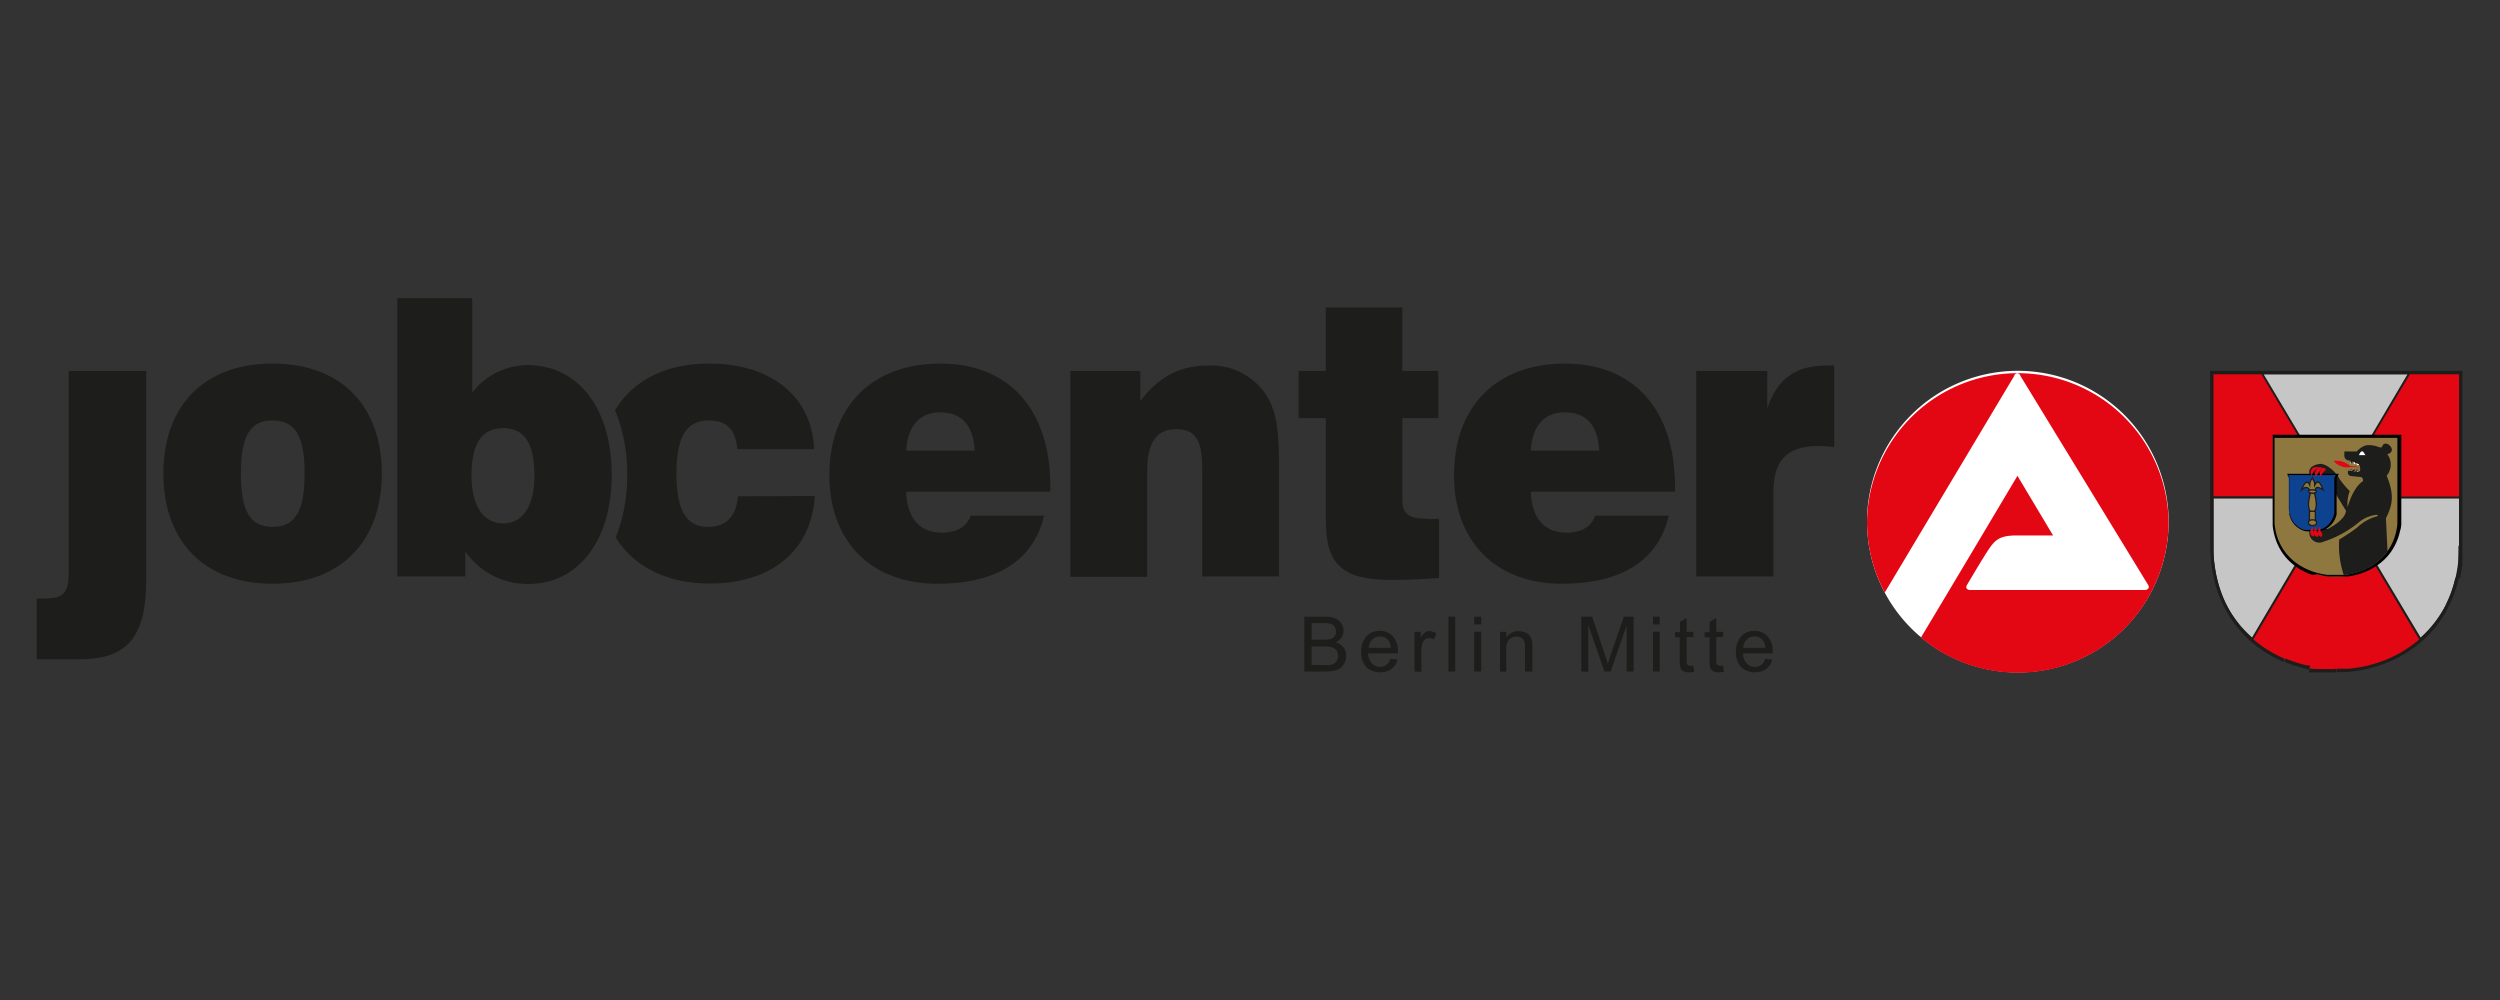 <svg id="JC-Mitte" xmlns="http://www.w3.org/2000/svg" viewBox="0 0 400 160"><rect x="0" y="0" width="400" height="160" fill="#333333" stroke="none"/><defs><style>.cls-1{fill:#fff;}.cls-1,.cls-4,.cls-5,.cls-6,.cls-7,.cls-8{fill-rule:evenodd;}.cls-2,.cls-7{fill:#1d1d1b;}.cls-3,.cls-4{fill:#e30613;}.cls-5{fill:#c6c6c6;}.cls-6{fill:#8f7840;}.cls-8{fill:#0d4291;}</style></defs><path class="cls-1" d="M322.85,59.33a24.13,24.13,0,1,1-24.13,24.13,24.13,24.13,0,0,1,24.13-24.13Z"/><path class="cls-2" d="M208.69,107.44V98.67H212a4.19,4.19,0,0,1,1.61.26,2.06,2.06,0,0,1,1,.82,2.18,2.18,0,0,1,.35,1.16,1.93,1.93,0,0,1-.31,1.06,2.14,2.14,0,0,1-.92.8,2.27,2.27,0,0,1,1.22.8,2.1,2.1,0,0,1,.43,1.33,2.52,2.52,0,0,1-.26,1.15,2.22,2.22,0,0,1-.64.81,2.66,2.66,0,0,1-1,.44,6.36,6.36,0,0,1-1.42.14Zm1.17-5.09h1.9a4.1,4.1,0,0,0,1.1-.1,1.2,1.2,0,0,0,.67-.44,1.24,1.24,0,0,0,.22-.76,1.5,1.5,0,0,0-.2-.77,1.19,1.19,0,0,0-.6-.46,5.16,5.16,0,0,0-1.34-.12h-1.75v2.65Zm0,4.06H212a6.3,6.3,0,0,0,.79,0,1.77,1.77,0,0,0,.67-.25,1.31,1.31,0,0,0,.45-.48,1.61,1.61,0,0,0,.17-.74,1.47,1.47,0,0,0-.25-.86,1.28,1.28,0,0,0-.7-.5,4.25,4.25,0,0,0-1.28-.15h-2v3Z"/><path class="cls-2" d="M222.5,105.4l1.11.13a2.72,2.72,0,0,1-1,1.52,3.31,3.31,0,0,1-4-.32,3.38,3.38,0,0,1-.81-2.41,3.51,3.51,0,0,1,.82-2.49,2.81,2.81,0,0,1,2.15-.89,2.71,2.71,0,0,1,2.08.87,3.44,3.44,0,0,1,.81,2.44c0,.07,0,.16,0,.29H218.9a2.45,2.45,0,0,0,.59,1.6,1.75,1.75,0,0,0,1.33.56,1.62,1.62,0,0,0,1-.31,2.14,2.14,0,0,0,.67-1ZM219,103.65h3.55a2.13,2.13,0,0,0-.41-1.2,1.66,1.66,0,0,0-1.33-.62,1.71,1.71,0,0,0-1.25.49,2,2,0,0,0-.56,1.33Z"/><path class="cls-2" d="M226.32,107.44v-6.35h1v1a2.5,2.5,0,0,1,.68-.89,1.16,1.16,0,0,1,.69-.22,2.1,2.1,0,0,1,1.11.35l-.37,1a1.51,1.51,0,0,0-.79-.24,1.05,1.05,0,0,0-.64.22,1.2,1.2,0,0,0-.4.59,4.15,4.15,0,0,0-.18,1.25v3.33Z"/><polygon class="cls-2" points="231.75 107.44 231.75 98.67 232.83 98.67 232.83 107.44 231.75 107.44 231.75 107.44"/><path class="cls-2" d="M235.87,99.91V98.67H237v1.24Zm0,7.53v-6.35H237v6.35Z"/><path class="cls-2" d="M240,107.44v-6.35h1v.9a2.28,2.28,0,0,1,2-1,2.61,2.61,0,0,1,1.06.21,1.71,1.71,0,0,1,.72.54,2.15,2.15,0,0,1,.34.8,6,6,0,0,1,.06,1v3.91H244v-3.87a2.75,2.75,0,0,0-.13-1,1,1,0,0,0-.44-.52,1.46,1.46,0,0,0-.76-.2,1.77,1.77,0,0,0-1.19.44A2.18,2.18,0,0,0,241,104v3.47Z"/><path class="cls-2" d="M253,107.44V98.67h1.75l2.08,6.21c.19.58.33,1,.42,1.3.1-.32.25-.79.46-1.41l2.11-6.1h1.56v8.77h-1.12V100.1l-2.55,7.34h-1L254.12,100v7.47Z"/><path class="cls-2" d="M264.48,99.91V98.67h1.08v1.24Zm0,7.53v-6.35h1.08v6.35Z"/><path class="cls-2" d="M270.92,106.48l.15,1a4.25,4.25,0,0,1-.81.1,1.76,1.76,0,0,1-.91-.19,1,1,0,0,1-.46-.49,4.07,4.07,0,0,1-.13-1.27v-3.66H268v-.83h.79V99.51l1.07-.65v2.23h1.09v.83h-1.09v3.72a1.72,1.72,0,0,0,.06.59.43.43,0,0,0,.19.21.69.69,0,0,0,.36.08,3.28,3.28,0,0,0,.48,0Z"/><path class="cls-2" d="M275.69,106.48l.15,1a4.25,4.25,0,0,1-.81.1,1.76,1.76,0,0,1-.91-.19,1,1,0,0,1-.46-.49,4.07,4.07,0,0,1-.13-1.27v-3.66h-.79v-.83h.79V99.51l1.07-.65v2.23h1.09v.83H274.6v3.72a1.72,1.72,0,0,0,.06.59.46.46,0,0,0,.18.21.75.75,0,0,0,.37.08,3.28,3.28,0,0,0,.48,0Z"/><path class="cls-2" d="M282.45,105.4l1.12.13a2.74,2.74,0,0,1-1,1.52,3.3,3.3,0,0,1-4-.32,3.38,3.38,0,0,1-.82-2.41,3.52,3.52,0,0,1,.83-2.49,2.79,2.79,0,0,1,2.14-.89,2.73,2.73,0,0,1,2.09.87,3.44,3.44,0,0,1,.81,2.44c0,.07,0,.16,0,.29h-4.74a2.4,2.4,0,0,0,.59,1.6,1.75,1.75,0,0,0,1.33.56,1.64,1.64,0,0,0,1-.31,2.06,2.06,0,0,0,.66-1Zm-3.53-1.75h3.55a2.21,2.21,0,0,0-.41-1.2,1.66,1.66,0,0,0-1.33-.62,1.7,1.7,0,0,0-1.25.49,1.94,1.94,0,0,0-.56,1.33Z"/><path class="cls-3" d="M298.72,83.46a24.13,24.13,0,0,1,48.25-.2v.39A24.12,24.12,0,0,1,307.35,102c3.93-6.51,15.44-25.87,15.44-25.87l5.7,9.54h-5.71c-2.72,0-3.51.57-4.69,2.38-1,1.5-3.3,5.43-3.35,5.5-.28.43-.12.85.53.85h27.86c.55,0,.88-.39.53-.88L323.27,60.15a.51.51,0,0,0-1,0L301.56,94.81a24,24,0,0,1-2.84-11.35Z"/><path class="cls-2" d="M23.4,92.72c0,9-2.91,12.76-10.6,12.76H5.87V95.76H7c3.32,0,4-.87,4-4.52V59.35H23.4V92.72Z"/><path class="cls-2" d="M43.61,84.3c-3.72,0-5.06-2.72-5.06-8.54s1.34-8.49,5.06-8.49,5.13,2.67,5.13,8.49-1.4,8.54-5.13,8.54Zm0-26.13c-10.89,0-17.47,6.69-17.47,17.59S32.72,93.4,43.61,93.4s17.48-6.75,17.48-17.64S54.51,58.17,43.61,58.17Z"/><path class="cls-2" d="M80.51,83.75c-3.09,0-5.07-2.73-5.07-7.62,0-5.14,1.63-7.62,5.07-7.62s5,2.48,5,7.62c0,4.89-1.92,7.62-5,7.62Zm3.9-25.33a11.24,11.24,0,0,0-8.85,4.4V47.71h-12V92.23H74.45v-4a12.08,12.08,0,0,0,10.14,5.2c7.8,0,13.28-6.75,13.28-17.46S92.45,58.42,84.41,58.42Z"/><path class="cls-2" d="M145,72.1c.17-3.9,2.15-6.13,5.36-6.13,3.49,0,5.36,2,5.59,6.13Zm23.06,5.76c0-12.38-6.64-19.69-17.59-19.69S132.7,65,132.7,76.07c0,10.46,6.58,17.33,17.3,17.33,9.55,0,15.37-3.77,17.06-10.89H155.3c-.58,1.73-2.22,2.72-4.6,2.72-3.56,0-5.59-2.35-5.71-6.56h23.06v-.81Z"/><path class="cls-2" d="M171.26,59.35h11.19v4.83c2.85-3.84,6.34-5.7,10.83-5.7a10.58,10.58,0,0,1,8.79,4c2.39,3,2.57,7,2.57,12.7V92.23H192.35v-17c0-4.52-.82-6.56-4.2-6.56-3.08,0-4.6,2.16-4.6,6.62v17H171.26V59.35Z"/><path class="cls-2" d="M228.5,83.06c.53,0,1.11,0,1.75-.06v9.48c-2.68.18-5.24.31-7.63.31-7.63,0-10.49-2.3-10.49-9.42V66.9h-4.36V59.35h4.36V49.19h12.24V59.35h5.76V66.9h-5.76V80c0,2.35,1.16,3,4.13,3Z"/><path class="cls-2" d="M244.93,72.1c.18-3.9,2.16-6.13,5.36-6.13,3.5,0,5.36,2,5.59,6.13ZM268,77.86c0-12.38-6.64-19.69-17.59-19.69S232.64,65,232.64,76.07c0,10.46,6.58,17.33,17.3,17.33,9.55,0,15.38-3.77,17.07-10.89H255.24c-.58,1.73-2.21,2.72-4.6,2.72-3.55,0-5.59-2.35-5.71-6.56H268v-.81Z"/><path class="cls-2" d="M271.4,59.35h11.36v6c1.63-4.83,4.6-6.87,9.61-6.87h1.1V71.55a17.92,17.92,0,0,0-2.5-.19c-5,0-7.22,2.29-7.22,7.37v13.5H271.4V59.35Z"/><path class="cls-2" d="M118.08,79.41c-.29,3.22-1.92,4.89-4.78,4.89-3.55,0-5.07-2.72-5.07-8.54s1.58-8.49,5.19-8.49c2.85,0,4.31,1.49,4.54,4.59h12.29c-.29-8.24-6.7-13.69-16.77-13.69-7,0-12.18,2.7-15.08,7.46a26.18,26.18,0,0,1,1.95,10.31A26.45,26.45,0,0,1,98.51,86c2.93,4.66,8.15,7.36,15.08,7.36,10,0,16.25-5.38,16.78-14Z"/><polygon class="cls-4" points="373.76 59.6 393.67 59.6 393.67 87.07 393.64 88.31 393.56 89.52 393.41 90.68 393.22 91.81 392.98 92.9 392.68 93.94 392.34 94.95 391.96 95.92 391.53 96.85 391.06 97.74 390.54 98.59 389.99 99.4 389.4 100.17 388.78 100.9 388.13 101.59 387.44 102.24 386.73 102.85 385.99 103.43 385.22 103.96 384.43 104.46 383.62 104.91 382.79 105.33 381.94 105.7 381.07 106.04 380.19 106.33 379.29 106.59 378.39 106.81 377.48 106.99 376.55 107.13 375.63 107.23 374.7 107.29 373.76 107.31 372.83 107.29 371.9 107.23 370.97 107.13 370.05 106.99 369.14 106.81 368.23 106.59 367.34 106.33 366.46 106.04 365.59 105.7 364.74 105.33 363.91 104.91 363.09 104.46 362.3 103.96 361.54 103.43 360.79 102.85 360.08 102.24 359.4 101.59 358.74 100.9 358.12 100.17 357.54 99.4 356.98 98.59 356.47 97.74 356 96.85 355.57 95.92 355.18 94.95 354.84 93.94 354.55 92.9 354.3 91.81 354.11 90.68 353.97 89.52 353.89 88.31 353.86 87.07 353.86 59.6 373.76 59.6 373.76 59.6"/><path class="cls-5" d="M361.89,59.71l25.38,42.57c5.11-4.59,6.33-9.94,6.33-15.24V79.6H354V87c0,6.23,1.54,10.89,6.36,15.24l25.13-42.57Z"/><path class="cls-2" d="M362.18,59.88l11.57,19.41L385.2,59.88ZM374,79.77,387.3,102a18,18,0,0,0,4.9-7.16A22.67,22.67,0,0,0,393.44,87V79.77Zm13.1,22.6L373.75,79.92,360.5,102.37l-.1.17-.14-.14a18.48,18.48,0,0,1-5-7A22.44,22.44,0,0,1,353.84,87v-7.6h19.62L361.76,59.8l-.15-.25h24.16l-.14.25L374,79.44h19.73V87A22.84,22.84,0,0,1,392.5,95a18.24,18.24,0,0,1-5.13,7.42l-.14.14-.1-.17Zm-13.66-22.6H354.16V87a22.06,22.06,0,0,0,1.36,8.27,18.05,18.05,0,0,0,4.81,6.72l13.14-22.26Z"/><path class="cls-2" d="M373.81,59.33h19.91v.55H373.81v-.55Zm19.91,0H394v.28h-.27v-.28Zm.27.28V87.07h-.54V59.61Zm0,27.46v.22h-.54v-.21Zm0,.22Zm0,0V88l0,.35v.34l0,.34,0,.34,0,.34,0,.33,0,.33-.05.33-.05.32-.05.32-.05.31-.07.32-.06.31-.07.3-.53-.12.06-.3.07-.3.06-.31.05-.31,0-.31.05-.32,0-.31,0-.32,0-.33,0-.33,0-.33,0-.33,0-.34v-1Zm-.6,5.28-.07.31-.08.3-.08.3-.09.3-.08.29-.1.29-.09.28-.1.29-.11.28-.1.27-.11.28-.12.27-.12.26-.12.27-.12.26-.13.26-.49-.25.13-.25.12-.26.11-.25.12-.26.11-.26.1-.27.11-.27.1-.27.1-.28.09-.28.09-.28.09-.28.08-.29.08-.29.07-.29.08-.3.53.12Zm-1.62,4.51-.34.64-.36.63-.39.6-.4.59-.42.56-.44.54-.45.53-.48.5-.49.48-.51.46-.52.44-.53.42-.55.4-.56.39-.57.35-.59.34-.59.32-.61.3-.61.28-.63.25-.63.24-.64.21-.64.2-.66.17-.65.16-.66.13-.67.12-.67.09-.67.07-.67.05-.68,0-.68,0V107h.66l.66,0,.66,0,.65-.07.65-.1.65-.1.64-.13.64-.15.64-.18.62-.19.63-.2.61-.23.61-.25.59-.27.59-.29.58-.31.57-.33.56-.35.54-.37.54-.39.52-.4.5-.43.5-.45.47-.47.46-.49.45-.51.43-.52.4-.55.39-.57.38-.59.35-.6.33-.63.49.25Zm-18,10.51h-.16V107h.15v.55Zm-.16,0h-.79l-.26,0-.26,0-.27,0-.26,0-.26,0-.27,0-.26,0-.26,0-.26,0-.26,0-.26,0-.26,0-.26,0,.11-.54.25,0,.25,0,.26,0,.25,0,.26,0,.25,0,.26,0,.25,0,.26,0,.25,0,.26,0h.26l.26,0h.77v.55Zm-4.19-.44-.26-.05L369,107l-.26-.06-.26-.06-.25-.07-.26-.07-.25-.07-.25-.08-.26-.08-.25-.08-.25-.08-.24-.09-.25-.09-.24-.1-.25-.1-.24-.1.21-.5.24.1.23.09.24.09.24.09.25.09.24.08.25.08.24.08.24.07.25.07.25.07.25.06.25.07.25.06.25,0,.25,0-.11.54Zm-4-1.24-.62-.27-.61-.29-.6-.31-.59-.34-.57-.35-.57-.37-.55-.4-.54-.41-.52-.44-.51-.45-.5-.48-.47-.5-.46-.52-.45-.53-.43-.56-.4-.58-.39-.6-.37-.62-.34-.64-.33-.66-.3-.68-.28-.7-.26-.72-.24-.75-.2-.76-.18-.78-.16-.81-.13-.82-.1-.84-.07-.87-.05-.88v-.91h.54l0,.88,0,.86.07.85.1.82.13.8.15.78.18.76.2.75.23.72.25.7.27.69.29.66.32.64.33.62.36.61.38.58.4.56.41.55.43.52.45.5.46.49.48.46.5.44.51.43.52.4.54.39.55.36.56.34.57.33.58.3.59.28.6.27-.21.5Zm-11.8-18.84V59.61h.54V87.07Zm0-27.46v-.28h.27v.28Zm.27-.28h19.9v.55h-19.9v-.55Z"/><polygon class="cls-6" points="373.8 69.81 383.94 69.81 383.94 82.76 383.93 83.35 383.89 83.92 383.81 84.47 383.72 85 383.59 85.51 383.44 86 383.27 86.48 383.07 86.94 382.85 87.38 382.61 87.8 382.35 88.19 382.07 88.58 381.77 88.94 381.45 89.28 381.12 89.61 380.77 89.92 380.41 90.21 380.03 90.48 379.64 90.73 379.24 90.96 378.82 91.18 378.4 91.37 377.96 91.55 377.52 91.71 377.07 91.85 376.62 91.97 376.16 92.08 375.69 92.16 375.22 92.22 374.75 92.27 374.27 92.3 373.8 92.31 373.32 92.3 372.85 92.27 372.38 92.22 371.91 92.16 371.44 92.08 370.98 91.97 370.53 91.85 370.08 91.71 369.63 91.55 369.2 91.37 368.78 91.18 368.36 90.96 367.96 90.73 367.57 90.48 367.19 90.21 366.83 89.92 366.48 89.61 366.14 89.28 365.83 88.94 365.53 88.58 365.25 88.19 364.99 87.8 364.75 87.38 364.53 86.94 364.33 86.48 364.16 86 364.01 85.51 363.88 85 363.79 84.47 363.71 83.92 363.67 83.35 363.65 82.76 363.65 69.81 373.8 69.81 373.8 69.81"/><path d="M373.8,69.56h10.41v13.2h0v.6l0,.57h0l-.07.55h0L384,85h0l-.13.52h0l-.15.49v0l-.18.47h0l-.2.46h0l-.22.44h0l-.24.42h0l-.26.41h0l-.28.38h0l-.29.36h0l-.32.35h0l-.33.33h0l-.35.3h0l-.37.29h0l-.37.27h0l-.39.25h0l-.4.24h0l-.42.22h0l-.42.2h0l-.44.18h0l-.44.16h0l-.45.14h0l-.46.12h0l-.46.1h0l-.47.09h0l-.47.06h0l-.47,0h0l-.48,0h-1l-.48,0h0l-.47,0h0l-.47-.06h0l-.47-.09h0l-.46-.1h0l-.46-.12h0L370,92h0l-.44-.16h0l-.44-.18h0l-.42-.2h0l-.42-.22h0l-.4-.24h0l-.39-.25h0l-.37-.27h0l-.37-.29h0l-.35-.31h0l-.33-.33h0l-.32-.35h0l-.29-.36h0l-.28-.38h0l-.26-.41h0l-.24-.42h0l-.22-.44h0l-.2-.46h0l-.17-.48h0l-.15-.49h0l-.13-.52h0l-.1-.53h0l-.08-.55h0l0-.57h0l0-.59h0V69.56H373.8Zm9.87.5H363.93v12.7h0v.57h0l0,.56.08.55h0l.09.51.12.5.15.49.16.45.2.44.21.44h0l.23.4.25.38h0l.28.38.29.35.31.34.32.31.34.31h0l.35.27h0l.37.27.37.24h0l.41.23h0l.4.2h0l.42.2.42.17h0l.43.16.43.13h0l.46.12h0l.43.1h0l.46.08h0l.47.07h0l.46,0,.46,0h.92l.46,0,.46,0,.47-.07.46-.08h0l.43-.1h0l.46-.12h0l.42-.13.44-.16h0l.42-.17.42-.2h0l.39-.2h0l.41-.23h0l.37-.24.37-.27.35-.28.34-.3.32-.31.31-.34.29-.35.28-.38h0l.25-.38.23-.4h0l.22-.44h0l.18-.43h0l.17-.47.15-.48.12-.5.09-.51h0l.08-.55,0-.56h0v-.57h0V70.06Z"/><path class="cls-7" d="M378.07,76.9a.54.54,0,0,0-.27-.57l-1.67-.16c-.39-.09-.56-.41-.43-.86l1.9.1a2,2,0,0,0-.07-.94c-.22-.38-1-.54-1.56-.75a1.5,1.5,0,0,0-.42-.09c-.55-.36-.45-.61-.45-1.4l2,0a2.94,2.94,0,0,1,1.59-1,4.45,4.45,0,0,1,2,.33,1,1,0,0,0,.41,0c.46-1.65,2.75.68.86,1.1a2.76,2.76,0,0,1-.09,3.45c1.15,2.86,1.08,4.46-.12,6.79L382,88.2A9.7,9.7,0,0,1,375,92a14.78,14.78,0,0,1-.73-5.67,32.47,32.47,0,0,0,2.89-1.94A7.49,7.49,0,0,1,380,82.7c.83-.15.31-.39.09-.32a5.59,5.59,0,0,0-2.82,1.31,17.23,17.23,0,0,1-5.56,3,1.6,1.6,0,0,1-2.19-1.81l1.79-.48,1.14.23c1.22-.64,2.82-1.74,2.91-2.91l-3.14-5.15h-2.28c-1-1.22-.3-2.21,1.35-2.35.92,0,2.37,1.16,3.05,2.43a13.4,13.4,0,0,0,1.62,1.92,5.79,5.79,0,0,0-.35,2.55c.54-1.74,1.31-3.4,2.51-4.17Z"/><path class="cls-1" d="M377.47,72.82h1c-.2-.21-.21-.54-.55-.63-.31.12-.36.41-.5.63Z"/><path class="cls-4" d="M377.63,75a2.29,2.29,0,0,0-1.58-.26,2.84,2.84,0,0,1-2.67-1,3.37,3.37,0,0,1,2.67.84c.79,0,1.06,0,1.58.45Z"/><polygon class="cls-8" points="369.96 75.91 374.01 75.91 373.72 76.48 373.72 81.19 373.71 81.43 373.7 81.66 373.67 81.88 373.64 82.1 373.59 82.31 373.53 82.51 373.47 82.7 373.4 82.89 373.32 83.07 373.23 83.24 373.13 83.4 373.02 83.56 372.91 83.71 372.8 83.85 372.67 83.98 372.54 84.11 372.41 84.22 372.27 84.33 372.13 84.44 371.98 84.53 371.82 84.62 371.67 84.7 371.5 84.77 371.34 84.83 371.17 84.89 371 84.94 370.83 84.98 370.66 85.02 370.49 85.04 370.31 85.06 370.14 85.08 369.96 85.08 369.78 85.08 369.61 85.06 369.43 85.04 369.26 85.02 369.09 84.98 368.92 84.94 368.75 84.89 368.58 84.83 368.42 84.77 368.26 84.7 368.1 84.62 367.94 84.53 367.8 84.44 367.65 84.33 367.51 84.22 367.38 84.11 367.25 83.98 367.12 83.85 367 83.71 366.89 83.56 366.79 83.4 366.69 83.24 366.61 83.07 366.52 82.89 366.45 82.7 366.39 82.51 366.33 82.31 366.29 82.1 366.25 81.88 366.22 81.66 366.21 81.43 366.2 81.19 366.2 76.48 365.93 75.91 369.96 75.91 369.96 75.91"/><path d="M370,75.81h4.21l-.07.15-.28.55v4.68h0v.24h0v.24h0l0,.23h0l0,.22h0l0,.21h0l-.06.2h0l-.07.2h0l-.07.19h0l-.08.18h0l-.09.17h0l-.09.16h0l-.1.15h0l-.11.15h0l-.12.14h0l-.12.13h0l-.13.13h0l-.14.12h0l-.14.11h0l-.15.1h0l-.15.1h0l-.15.09h0l-.16.08h0l-.16.07h0l-.16.06h0l-.17.06h0L371,85h0l-.17,0h0l-.17,0h0l-.18,0h0l-.18,0h-.72l-.18,0h0l-.18,0h0l-.17,0h0l-.17,0h0l-.17-.05h0l-.17-.06h0l-.16-.06h0l-.16-.07h0l-.16-.08h0l-.15-.09h0l-.15-.1h0l-.15-.1h0l-.14-.11h0l-.14-.12h0l-.13-.13h0l-.12-.13h0l-.12-.14h0l-.11-.15h0l-.1-.15h0l-.09-.16h0l-.09-.17h0l-.08-.18h0l-.07-.19h0l-.07-.2h0l-.06-.2h0l0-.21h0l0-.22h0l0-.23h0v-.24h0v-.24h0V76.5l-.26-.55-.08-.14H370Zm3.89.2h-7.76l.2.43v4.75h0v.23h0v.23l0,.22h0l0,.21.05.2.05.2.06.19.07.18.09.18h0l.08.16h0l.1.16.1.15h0l.1.14h0l.12.14.12.13.12.12.13.11.14.11.14.1h0l.14.09h0l.15.09h0l.16.08.16.07h0l.16.06.15.05h0l.17,0h0l.17,0h0l.17,0,.17,0h0l.17,0h.68l.17,0,.17,0,.17,0h0l.17,0h0l.17,0h0l.15-.05.16-.06h0l.16-.07.16-.08h0l.14-.09h0l.15-.09h0l.14-.1.14-.11.13-.11.12-.12.12-.13.12-.14.1-.14.1-.15.1-.16h0l.08-.16h0l.09-.18h0l.06-.18h0l.07-.19.05-.2.05-.2,0-.21h0l0-.22v-.23h0v-.23h0V76.43l.22-.42Z"/><path class="cls-6" d="M370,77c.16,1.45.62,2.84.62,3.57S370.45,82,370,82s-.62-.72-.62-1.44.48-2.12.63-3.57Z"/><path class="cls-2" d="M370.1,77a18.83,18.83,0,0,0,.37,2,8.82,8.82,0,0,1,.25,1.53,2.91,2.91,0,0,1-.18,1.11.61.61,0,0,1-.56.44.6.6,0,0,1-.55-.44,2.91,2.91,0,0,1-.18-1.11,8.15,8.15,0,0,1,.26-1.52,18.52,18.52,0,0,0,.38-2.06l.1-1,.11,1Zm.16,2.09c-.09-.4-.19-.85-.27-1.31-.08.47-.18.92-.27,1.33a7.75,7.75,0,0,0-.26,1.47,2.9,2.9,0,0,0,.16,1c.08.18.2.31.36.31s.28-.13.36-.31a2.69,2.69,0,0,0,.16-1,8.44,8.44,0,0,0-.24-1.49Z"/><polygon class="cls-6" points="369.51 81.8 370.46 81.8 370.46 83.5 369.51 83.5 369.51 81.8 369.51 81.8"/><path class="cls-2" d="M369.51,81.69h1.06v1.92H369.4V81.69Zm.84.22h-.73v1.48h.73V81.91Z"/><path class="cls-6" d="M370,83.17c.37,0,.67.2.67.46s-.3.46-.67.46-.66-.21-.66-.46.3-.46.66-.46Z"/><path class="cls-2" d="M370,83.06a1,1,0,0,1,.53.15h0a.54.54,0,0,1,.24.42.53.53,0,0,1-.24.41,1,1,0,0,1-1.07,0,.53.53,0,0,1-.24-.41.54.54,0,0,1,.24-.42h0a.94.94,0,0,1,.52-.15Zm.41.33a.71.71,0,0,0-.41-.12.7.7,0,0,0-.4.12h0a.31.31,0,0,0-.15.24.29.29,0,0,0,.15.23.63.63,0,0,0,.4.12.65.65,0,0,0,.41-.12.29.29,0,0,0,.15-.23.31.31,0,0,0-.15-.24Z"/><path class="cls-6" d="M370,78.3c.34,0,.62.14.62.31s-.28.31-.62.31-.61-.14-.61-.31.27-.31.61-.31Z"/><path class="cls-2" d="M370,78.19a1.19,1.19,0,0,1,.49.1.34.34,0,0,1,0,.64,1.19,1.19,0,0,1-.49.1,1.14,1.14,0,0,1-.48-.1.33.33,0,0,1,0-.64,1.14,1.14,0,0,1,.48-.1Zm.39.29a.87.87,0,0,0-.39-.08.82.82,0,0,0-.38.08c-.08,0-.12.09-.12.13s0,.09.12.12a.82.82,0,0,0,.38.08.87.87,0,0,0,.39-.08c.07,0,.12-.08.12-.12s-.05-.09-.12-.13Z"/><path class="cls-6" d="M369.52,78.39c-.31-.56-.75-.5-1.27,0,.45-1.07.9-1.72,1.32-.79a1.74,1.74,0,0,1,.41-1.09,1.53,1.53,0,0,1,.39,1.08c.57-1,.94-.15,1.31.79-.65-.45-1.13-.57-1.22,0Z"/><path class="cls-2" d="M369.42,78.44c-.13-.24-.28-.34-.45-.34a1.16,1.16,0,0,0-.65.37l-.37.34.2-.46a3.27,3.27,0,0,1,.7-1.19.4.4,0,0,1,.65.1,1.4,1.4,0,0,1,.09-.29,1.89,1.89,0,0,1,.31-.53l.09-.1.08.11a2,2,0,0,1,.31.52,1.57,1.57,0,0,1,.08.29c.26-.33.5-.31.72-.09a4.06,4.06,0,0,1,.6,1.17l.13.32-.29-.19a1.87,1.87,0,0,0-.77-.37c-.14,0-.25.08-.28.31v.09h-1.11l0-.06Zm-.46-.55a.68.68,0,0,1,.62.39h.8a.43.43,0,0,1,.49-.39,1.49,1.49,0,0,1,.59.22,2.68,2.68,0,0,0-.43-.79c-.15-.14-.33-.1-.56.32l-.23.41,0-.47a1.34,1.34,0,0,0-.09-.53,2.16,2.16,0,0,0-.2-.36,1.55,1.55,0,0,0-.19.36,1.42,1.42,0,0,0-.11.55v.47l-.19-.43c-.18-.37-.34-.44-.49-.31a2.21,2.21,0,0,0-.47.71.83.83,0,0,1,.44-.15Z"/><polygon class="cls-1" points="376 73.7 376.15 73.77 376.35 73.85 376.31 73.93 376.24 74.02 376.18 74.1 376.11 74.18 376.07 74.13 376.04 74.07 376.03 74 376.01 73.93 376 73.81 376 73.7 376 73.7"/><path d="M376,73.67l.15.07.2.09h0v0l0,.09h0l-.07.08-.06.09h0l-.07.08,0,0,0,0,0-.06h0l0-.06h0V74h0v-.07h0l0-.13h0v-.15Zm.13.12-.11-.05V74h0l0,.06,0,0,0,0,.05-.06,0-.08h0l.07-.08,0-.06-.17-.07Z"/><polygon class="cls-1" points="376.5 73.89 376.62 73.92 376.77 73.98 376.91 74.03 376.88 74.13 376.82 74.2 376.8 74.23 376.75 74.25 376.71 74.27 376.66 74.28 376.62 74.27 376.59 74.24 376.56 74.19 376.56 74.13 376.55 74 376.5 73.89 376.5 73.89"/><path d="M376.51,73.87l.11,0h0l.15,0h0l.14.06h0v0l0,.1h0l0,.07h0l0,0h0l0,0h-.12l0,0h0l0,0h0l0,0h0V74l0-.11,0,0Zm.1.08-.06,0,0,.07h0l0,.13h0v.05l0,0,0,0h0l0,0h0l0,0,0,0,.06-.06,0-.07-.12,0-.15,0Z"/><polygon class="cls-1" points="377.05 74.11 377.1 74.11 377.19 74.14 377.28 74.18 377.37 74.22 377.44 74.28 377.41 74.32 377.38 74.37 377.34 74.4 377.3 74.42 377.21 74.42 377.13 74.4 377.09 74.39 377.06 74.37 377.03 74.33 377.03 74.31 377.05 74.11 377.05 74.11"/><path d="M377.05,74.08h.06l.08,0h0l.09,0h0l.09,0h0l.07.06h0v0l0,0,0,.06h0l0,0h-.23l0,0h0l0,0h0v0h0v-.22Zm.05.06h0v.17h0l0,0h0l0,0h.19l0,0,0,0h0v0l0,0-.08,0-.09,0-.08,0Zm.08,0Z"/><polygon class="cls-1" points="376.2 75.04 376.24 75.11 376.29 75.18 376.31 75.26 376.33 75.35 376.3 75.35 376.29 75.35 376.15 75.35 376.09 75.35 376.04 75.35 376.12 75.19 376.2 75.04 376.2 75.04"/><path d="M376.23,75l0,.07,0,.07h0l0,.08h0v.11H376l0,0,.09-.15.08-.15,0,0,0,0Zm0,.09,0,0-.06.11-.06.11h.22v0l0-.08,0-.07Z"/><polygon class="cls-1" points="376.76 75.12 376.79 75.13 376.82 75.14 376.83 75.17 376.83 75.2 376.85 75.27 376.86 75.35 376.88 75.39 376.82 75.39 376.75 75.41 376.65 75.39 376.54 75.38 376.6 75.3 376.64 75.21 376.67 75.17 376.69 75.14 376.72 75.13 376.76 75.12 376.76 75.12"/><path d="M376.78,75.09l0,0h0l0,0h0v.09h0l0,.08v.08h-.41l0,0,.05-.08.05-.08h0l0,0h0l0,0h.1Zm0,.06h0l0,0,0,0,0,0,0,.08h0l0,0h.24v-.09h0V75.2h0v0Z"/><polygon class="cls-1" points="377.25 75.2 377.3 75.22 377.32 75.24 377.35 75.3 377.38 75.36 377.38 75.38 377.38 75.4 377.37 75.41 377.34 75.42 377.28 75.44 377.21 75.44 377.13 75.42 377.06 75.42 377.1 75.34 377.13 75.27 377.16 75.24 377.19 75.22 377.21 75.2 377.25 75.2 377.25 75.2"/><path d="M377.26,75.18h.05l0,0h0l0,.06h0l0,0h0v.05h0l0,0H377l0,0,0-.08,0-.07h0l0,0,0,0h.09Zm0,.06h-.08l0,0h0l0,0,0,.06h0l0,.05h.25v0l0,0h0l0,0,0,0Z"/><path class="cls-4" d="M371.28,76.26a2.57,2.57,0,0,1,.83-1.08.56.56,0,0,0-.54-.32,1.31,1.31,0,0,0-.29,1.4Z"/><path class="cls-3" d="M371.28,76.18a1.92,1.92,0,0,1,.56-.79l.24-.22a.47.47,0,0,0-.18-.19.75.75,0,0,0-.31-.09,1.64,1.64,0,0,0-.35.66,1.13,1.13,0,0,0,0,.63Zm.6-.74a1.93,1.93,0,0,0-.58.83l0,.06,0-.06a1.16,1.16,0,0,1-.07-.73,1.9,1.9,0,0,1,.37-.7h0a.9.9,0,0,1,.35.09.61.61,0,0,1,.21.24v0l-.26.24Z"/><path class="cls-4" d="M371.48,74.86a.86.86,0,0,0-.5-.06c-.51.48-.72.71-.48,1.51.27-.6.79-1,1-1.45Z"/><path class="cls-3" d="M371.44,74.88a.83.83,0,0,0-.21-.06.59.59,0,0,0-.23,0,1.72,1.72,0,0,0-.51.62,1.16,1.16,0,0,0,0,.78,3,3,0,0,1,.5-.73,2.57,2.57,0,0,0,.43-.62Zm-.2-.12a1.17,1.17,0,0,1,.25.07h0v0a2.81,2.81,0,0,1-.45.67,3.21,3.21,0,0,0-.53.79l0,.07,0-.08a1.35,1.35,0,0,1,0-.9,2,2,0,0,1,.53-.64h0a.75.75,0,0,1,.26,0Z"/><path class="cls-4" d="M370.22,74.79a.93.93,0,0,0-.38,1.28,2.17,2.17,0,0,1,1.23-1.27,2,2,0,0,0-.85,0Z"/><path class="cls-3" d="M370.23,74.82a1.09,1.09,0,0,0-.44.54.91.91,0,0,0,0,.62,1.59,1.59,0,0,1,.46-.7,4,4,0,0,1,.69-.47,1.66,1.66,0,0,0-.32,0,2.25,2.25,0,0,0-.44,0Zm-.5.52a1.08,1.08,0,0,1,.47-.57h0a2.11,2.11,0,0,1,.87,0l.08,0-.07,0a4.23,4.23,0,0,0-.75.49,1.7,1.7,0,0,0-.47.76l0,.08,0-.08a1,1,0,0,1-.08-.74Z"/><path class="cls-4" d="M370.88,85.85a.59.59,0,0,1-.57-.33,1.47,1.47,0,0,1,.28-1.17.91.91,0,0,0,.16.79c.24.26.13.51.13.71Z"/><path class="cls-3" d="M370.88,85.88a.62.62,0,0,1-.6-.35h0a1.44,1.44,0,0,1,0-.66,2.61,2.61,0,0,1,.26-.53l.09-.14,0,.16a1.13,1.13,0,0,0,0,.45.58.58,0,0,0,.16.32.66.66,0,0,1,.14.59c0,.05,0,.1,0,.14v0Zm-.54-.38a.54.54,0,0,0,.51.32s0-.07,0-.11a.6.6,0,0,0-.13-.55.61.61,0,0,1-.17-.35,1.13,1.13,0,0,1,0-.32,1.73,1.73,0,0,0-.18.39,1.27,1.27,0,0,0,0,.62Z"/><path class="cls-4" d="M371.5,85.83a.58.58,0,0,1-.57-.33,1.49,1.49,0,0,1,.28-1.17.9.9,0,0,0,.17.8c.23.26.12.51.12.7Z"/><path class="cls-3" d="M371.5,85.86a.61.61,0,0,1-.6-.34h0a1.3,1.3,0,0,1,0-.66,2.06,2.06,0,0,1,.26-.54l.08-.13,0,.16a1.14,1.14,0,0,0,0,.45.58.58,0,0,0,.16.32.63.63,0,0,1,.14.59s0,.09,0,.13v0Zm-.54-.37a.54.54,0,0,0,.51.31s0-.07,0-.11a.58.58,0,0,0-.13-.54.76.76,0,0,1-.17-.35,1.17,1.17,0,0,1,0-.33,2.87,2.87,0,0,0-.18.4,1.27,1.27,0,0,0,0,.62Z"/><path class="cls-4" d="M370.16,85.78c-.24,0-.34-.15-.48-.39-.09-.5.12-.66.33-1-.05.32-.06.46.12.66s0,.54,0,.73Z"/><path class="cls-3" d="M370.16,85.81c-.26,0-.36-.15-.5-.39h0a.92.92,0,0,1,.22-.84l.12-.19.08-.13,0,.15a1.81,1.81,0,0,0,0,.37.54.54,0,0,0,.14.27.55.55,0,0,1,.08.57.72.72,0,0,0,0,.19v0Zm-.44-.42c.12.21.21.37.41.37a.53.53,0,0,1,0-.17.52.52,0,0,0-.06-.52.52.52,0,0,1-.16-.3,1.1,1.1,0,0,1,0-.25l0,.07a.9.9,0,0,0-.21.79Z"/></svg>